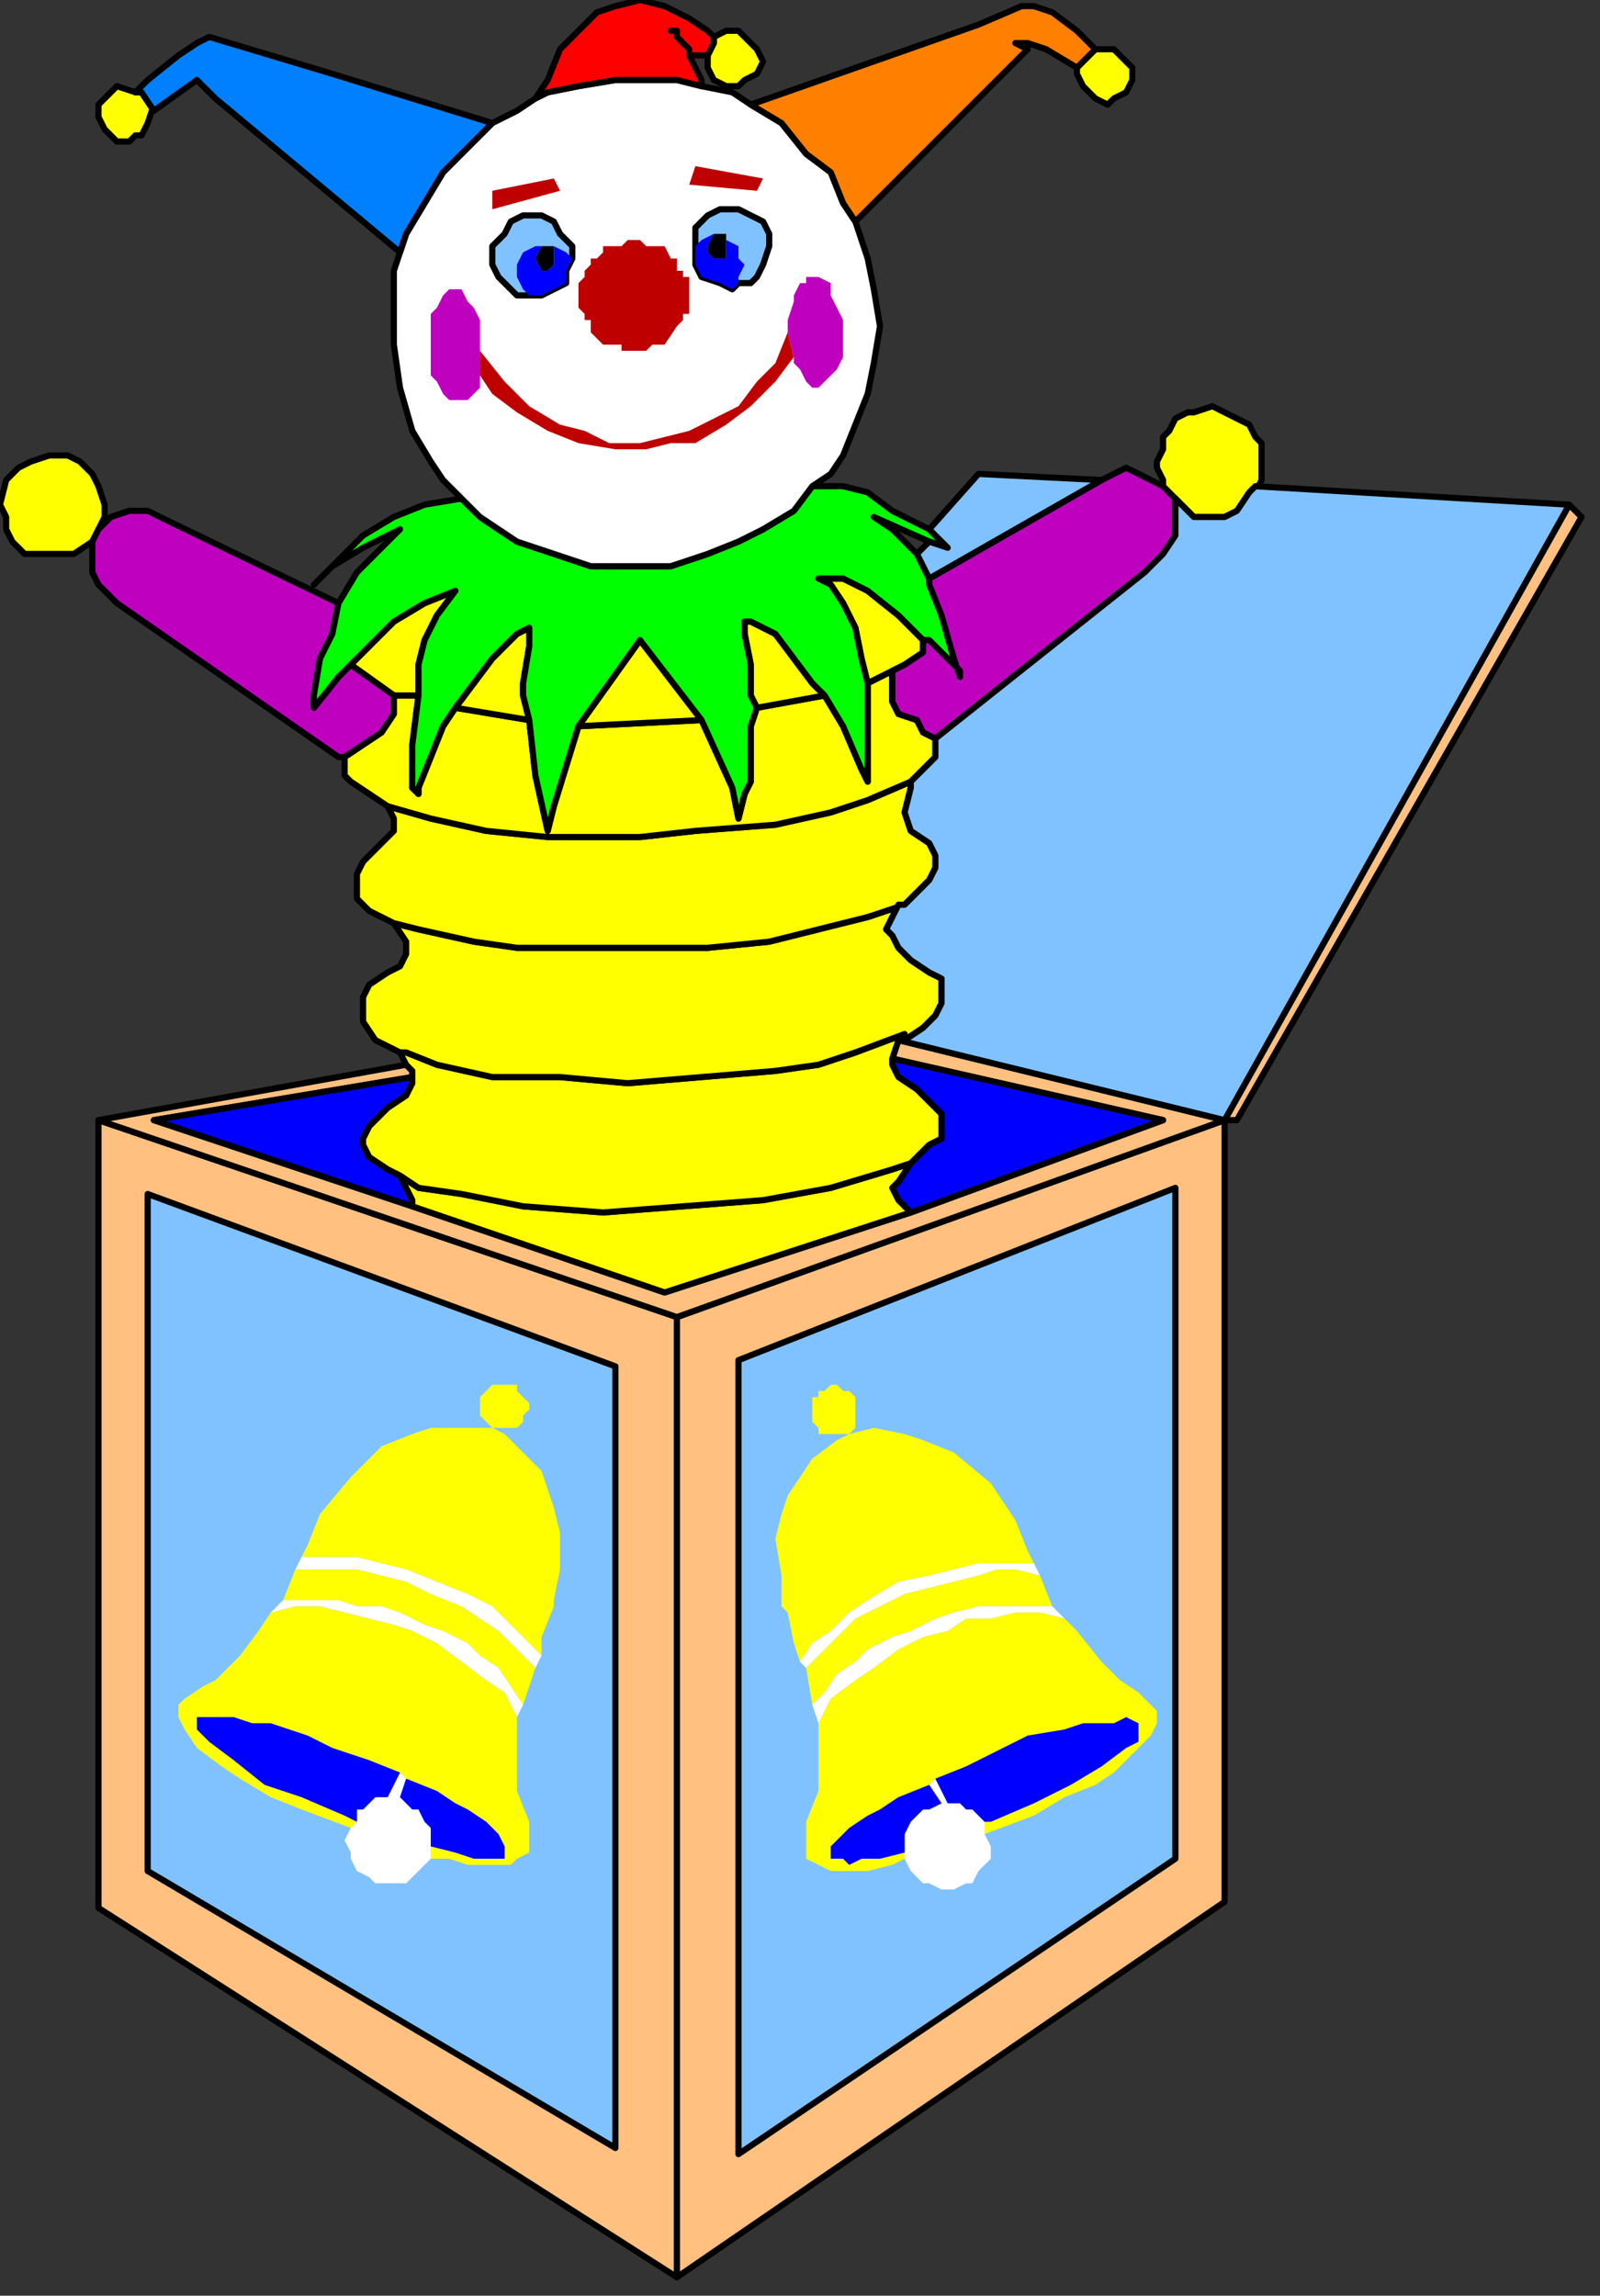 <?xml version="1.0" encoding="UTF-8" standalone="no"?>
<svg
   xmlns:dc="http://purl.org/dc/elements/1.1/"
   xmlns:cc="http://creativecommons.org/ns#"
   xmlns:rdf="http://www.w3.org/1999/02/22-rdf-syntax-ns#"
   xmlns:svg="http://www.w3.org/2000/svg"
   xmlns="http://www.w3.org/2000/svg"
   xmlns:sodipodi="http://sodipodi.sourceforge.net/DTD/sodipodi-0.dtd"
   xmlns:inkscape="http://www.inkscape.org/namespaces/inkscape"
   version="1.0"
   width="68.792mm"
   height="98.69mm"
   id="svg131"
   sodipodi:docname="PRESN035.WMF">
  <rect width="100%" height="100%" fill="#333333" stroke="none"/>
  <sodipodi:namedview
     pagecolor="#ffffff"
     bordercolor="#666666"
     borderopacity="1"
     objecttolerance="10"
     gridtolerance="10"
     guidetolerance="10"
     inkscape:pageopacity="0"
     inkscape:pageshadow="2"
     inkscape:window-width="640"
     inkscape:window-height="480"
     id="namedview133" />
  <defs
     id="defs3">
    <pattern
       id="WMFhbasepattern"
       patternUnits="userSpaceOnUse"
       width="6"
       height="6"
       x="0"
       y="0" />
  </defs>
  <path
     style="fill:#ffc080;fill-rule:evenodd;fill-opacity:1;stroke:#000000;stroke-width:1px;stroke-linecap:round;stroke-linejoin:round;stroke-miterlimit:4;stroke-dasharray:none;stroke-opacity:1;"
     d="  M 110,214   L 16,182   L 16,310   L 110,370   L 110,214  z "
     id="path5" />
  <path
     style="fill:#ffc080;fill-rule:evenodd;fill-opacity:1;stroke:#000000;stroke-width:1px;stroke-linecap:round;stroke-linejoin:round;stroke-miterlimit:4;stroke-dasharray:none;stroke-opacity:1;"
     d="  M 110,370   L 199,309   L 199,182   L 110,214   L 110,370  z "
     id="path7" />
  <path
     style="fill:#80c2ff;fill-rule:evenodd;fill-opacity:1;stroke:#000000;stroke-width:1px;stroke-linecap:round;stroke-linejoin:round;stroke-miterlimit:4;stroke-dasharray:none;stroke-opacity:1;"
     d="  M 120,221   L 191,193   L 191,302   L 120,350   L 120,221  z "
     id="path9" />
  <path
     style="fill:#80c2ff;fill-rule:evenodd;fill-opacity:1;stroke:#000000;stroke-width:1px;stroke-linecap:round;stroke-linejoin:round;stroke-miterlimit:4;stroke-dasharray:none;stroke-opacity:1;"
     d="  M 100,222   L 100,349   L 24,304   L 24,194   L 100,222  z "
     id="path11" />
  <path
     style="fill:#ffff00;fill-rule:evenodd;fill-opacity:1;stroke:none;"
     d="  M 139,229   L 139,227   L 139,227   L 138,226   L 137,226   L 136,225   L 135,225   L 134,226   L 133,226   L 133,227   L 132,227   L 132,228   L 132,230   L 132,231   L 133,232   L 133,233   L 134,233   L 137,233   L 138,233   L 139,232   L 139,231   L 139,230   L 139,229  z "
     id="path13" />
  <path
     style="fill:#ffff00;fill-rule:evenodd;fill-opacity:1;stroke:none;"
     d="  M 136,234   L 132,237   L 130,240   L 128,243   L 127,246   L 126,250   L 127,256   L 127,261   L 128,262   L 129,267   L 130,270   L 132,267   L 135,265   L 138,262   L 141,260   L 146,257   L 151,256   L 155,255   L 159,254   L 164,254   L 168,254   L 167,252   L 165,247   L 161,241   L 155,236   L 150,234   L 147,233   L 142,232   L 138,233   L 136,234  z "
     id="path15" />
  <path
     style="fill:#ffffff;fill-rule:evenodd;fill-opacity:1;stroke:none;"
     d="  M 168,254   L 164,254   L 159,254   L 155,255   L 151,256   L 146,257   L 141,260   L 138,262   L 135,265   L 132,267   L 130,270   L 131,271   L 133,269   L 137,265   L 139,263   L 143,261   L 147,259   L 151,258   L 155,257   L 159,256   L 162,255   L 165,255   L 169,256   L 168,254  z "
     id="path17" />
  <path
     style="fill:#ffff00;fill-rule:evenodd;fill-opacity:1;stroke:none;"
     d="  M 171,261   L 167,261   L 163,261   L 159,261   L 155,262   L 152,263   L 148,265   L 145,266   L 141,268   L 139,270   L 136,272   L 134,275   L 132,277   L 131,271   L 133,269   L 137,265   L 139,263   L 143,261   L 147,259   L 151,258   L 155,257   L 159,256   L 162,255   L 165,255   L 169,256   L 171,261  z "
     id="path19" />
  <path
     style="fill:#ffffff;fill-rule:evenodd;fill-opacity:1;stroke:none;"
     d="  M 173,263   L 169,262   L 165,262   L 161,263   L 157,263   L 154,265   L 150,266   L 146,268   L 142,271   L 139,273   L 135,276   L 133,280   L 132,277   L 134,275   L 136,272   L 139,270   L 141,268   L 145,266   L 148,265   L 152,263   L 155,262   L 159,261   L 163,261   L 167,261   L 171,261   L 173,263  z "
     id="path21" />
  <path
     style="fill:#ffff00;fill-rule:evenodd;fill-opacity:1;stroke:none;"
     d="  M 161,296   L 168,293   L 174,290   L 179,287   L 183,284   L 185,283   L 185,282   L 185,281   L 185,280   L 183,279   L 181,280   L 179,280   L 176,280   L 173,281   L 167,282   L 163,284   L 157,287   L 152,289   L 151,290   L 146,292   L 143,294   L 141,295   L 138,297   L 136,299   L 135,300   L 135,301   L 135,302   L 137,302   L 138,303   L 140,302   L 143,302   L 147,301   L 147,302   L 145,303   L 141,304   L 136,304   L 135,304   L 133,303   L 131,302   L 131,300   L 131,296   L 133,291   L 133,288   L 133,283   L 133,280   L 135,276   L 139,273   L 142,271   L 146,268   L 150,266   L 154,265   L 157,263   L 161,263   L 165,262   L 169,262   L 173,263   L 175,265   L 179,270   L 182,273   L 185,275   L 187,277   L 188,278   L 188,280   L 187,282   L 185,284   L 181,288   L 178,290   L 173,292   L 168,295   L 160,298   L 160,296   L 161,296  z "
     id="path23" />
  <path
     style="fill:#ffffff;fill-rule:evenodd;fill-opacity:1;stroke:none;"
     d="  M 147,302   L 148,304   L 149,305   L 150,306   L 151,306   L 153,307   L 154,307   L 155,307   L 157,306   L 158,306   L 159,304   L 160,303   L 161,302   L 161,300   L 160,298   L 160,296   L 159,295   L 158,294   L 157,294   L 156,293   L 154,293   L 152,289   L 151,290   L 153,293   L 151,294   L 150,294   L 149,295   L 148,296   L 147,298   L 147,302  z "
     id="path25" />
  <path
     style="fill:#0000ff;fill-rule:evenodd;fill-opacity:1;stroke:none;"
     d="  M 161,296   L 168,293   L 174,290   L 179,287   L 183,284   L 185,283   L 185,282   L 185,281   L 185,280   L 183,279   L 181,280   L 179,280   L 176,280   L 173,281   L 167,282   L 163,284   L 157,287   L 152,289   L 154,293   L 156,293   L 157,294   L 158,294   L 159,295   L 160,296   L 161,296  z "
     id="path27" />
  <path
     style="fill:#0000ff;fill-rule:evenodd;fill-opacity:1;stroke:none;"
     d="  M 147,301   L 143,302   L 140,302   L 138,303   L 137,302   L 135,302   L 135,301   L 135,300   L 136,299   L 138,297   L 141,295   L 143,294   L 146,292   L 151,290   L 153,293   L 151,294   L 150,294   L 149,295   L 148,296   L 147,298   L 147,301  z "
     id="path29" />
  <path
     style="fill:#ffff00;fill-rule:evenodd;fill-opacity:1;stroke:none;"
     d="  M 78,228   L 78,228   L 78,227   L 79,226   L 80,225   L 80,225   L 81,225   L 82,225   L 83,225   L 84,225   L 84,226   L 85,227   L 86,228   L 86,229   L 85,230   L 85,231   L 84,232   L 83,232   L 80,232   L 80,232   L 79,231   L 78,230   L 78,230   L 78,228  z "
     id="path31" />
  <path
     style="fill:#ffff00;fill-rule:evenodd;fill-opacity:1;stroke:none;"
     d="  M 82,233   L 85,236   L 88,239   L 89,242   L 90,245   L 91,249   L 91,255   L 90,260   L 90,261   L 88,266   L 88,269   L 86,267   L 83,264   L 80,261   L 76,259   L 71,257   L 66,255   L 62,254   L 58,253   L 53,253   L 49,253   L 50,251   L 52,246   L 57,240   L 62,235   L 67,233   L 70,232   L 75,232   L 80,232   L 82,233  z "
     id="path33" />
  <path
     style="fill:#ffffff;fill-rule:evenodd;fill-opacity:1;stroke:none;"
     d="  M 49,253   L 53,253   L 58,253   L 62,254   L 66,255   L 71,257   L 76,259   L 80,261   L 83,264   L 86,267   L 88,269   L 87,271   L 84,268   L 81,265   L 78,263   L 75,261   L 70,259   L 66,257   L 62,256   L 58,255   L 55,255   L 52,255   L 48,255   L 49,253  z "
     id="path35" />
  <path
     style="fill:#ffff00;fill-rule:evenodd;fill-opacity:1;stroke:none;"
     d="  M 46,260   L 50,260   L 55,260   L 58,261   L 62,261   L 65,262   L 69,264   L 72,265   L 76,267   L 78,269   L 81,271   L 83,274   L 85,277   L 87,271   L 84,268   L 81,265   L 78,263   L 75,261   L 70,259   L 66,257   L 62,256   L 58,255   L 55,255   L 52,255   L 48,255   L 46,260  z "
     id="path37" />
  <path
     style="fill:#ffffff;fill-rule:evenodd;fill-opacity:1;stroke:none;"
     d="  M 44,262   L 48,261   L 52,261   L 56,262   L 60,263   L 64,264   L 67,265   L 71,267   L 75,270   L 79,273   L 82,275   L 84,279   L 85,277   L 83,274   L 81,271   L 78,269   L 76,267   L 72,265   L 69,264   L 65,262   L 62,261   L 58,261   L 55,260   L 50,260   L 46,260   L 44,262  z "
     id="path39" />
  <path
     style="fill:#ffff00;fill-rule:evenodd;fill-opacity:1;stroke:none;"
     d="  M 56,295   L 49,292   L 43,290   L 38,286   L 34,283   L 33,282   L 32,281   L 32,279   L 34,279   L 36,279   L 38,279   L 41,280   L 44,280   L 50,282   L 54,284   L 60,286   L 65,288   L 66,289   L 71,291   L 74,293   L 76,294   L 79,296   L 81,298   L 82,300   L 82,300   L 82,302   L 81,302   L 77,302   L 74,301   L 70,300   L 70,302   L 73,302   L 76,303   L 81,303   L 83,303   L 84,302   L 86,301   L 86,299   L 86,296   L 84,291   L 84,287   L 84,282   L 84,279   L 82,275   L 79,273   L 75,270   L 71,267   L 67,265   L 64,264   L 60,263   L 56,262   L 52,261   L 48,261   L 44,262   L 42,265   L 39,269   L 35,273   L 33,274   L 30,276   L 29,277   L 29,279   L 30,281   L 32,284   L 36,287   L 39,289   L 44,292   L 49,294   L 57,297   L 58,296   L 56,295  z "
     id="path41" />
  <path
     style="fill:#ffffff;fill-rule:evenodd;fill-opacity:1;stroke:none;"
     d="  M 70,302   L 69,303   L 68,304   L 67,305   L 66,306   L 64,306   L 63,306   L 62,306   L 61,306   L 60,305   L 58,304   L 58,304   L 57,302   L 57,301   L 56,299   L 57,297   L 58,296   L 58,294   L 59,294   L 60,293   L 61,292   L 63,292   L 65,288   L 66,289   L 65,292   L 66,293   L 67,294   L 68,294   L 69,296   L 70,297   L 70,299   L 70,300   L 70,302  z "
     id="path43" />
  <path
     style="fill:#0000ff;fill-rule:evenodd;fill-opacity:1;stroke:none;"
     d="  M 56,295   L 49,292   L 43,290   L 38,286   L 34,283   L 33,282   L 32,281   L 32,279   L 34,279   L 36,279   L 38,279   L 41,280   L 44,280   L 50,282   L 54,284   L 60,286   L 65,288   L 63,292   L 61,292   L 60,293   L 59,294   L 58,294   L 58,296   L 56,295  z "
     id="path45" />
  <path
     style="fill:#0000ff;fill-rule:evenodd;fill-opacity:1;stroke:none;"
     d="  M 70,300   L 74,301   L 77,302   L 81,302   L 82,302   L 82,300   L 82,300   L 81,298   L 79,296   L 76,294   L 74,293   L 71,291   L 66,289   L 65,292   L 66,293   L 67,294   L 68,294   L 69,296   L 70,297   L 70,299   L 70,300  z "
     id="path47" />
  <path
     style="fill:#ffc080;fill-rule:evenodd;fill-opacity:1;stroke:#000000;stroke-width:1px;stroke-linecap:round;stroke-linejoin:round;stroke-miterlimit:4;stroke-dasharray:none;stroke-opacity:1;"
     d="  M 108,210   L 67,196   L 25,182   L 67,175   L 67,174   L 66,173   L 16,182   L 110,214   L 199,182   L 146,169   L 145,172   L 189,182   L 148,197   L 108,210  z "
     id="path49" />
  <path
     style="fill:#0000ff;fill-rule:evenodd;fill-opacity:1;stroke:#000000;stroke-width:1px;stroke-linecap:round;stroke-linejoin:round;stroke-miterlimit:4;stroke-dasharray:none;stroke-opacity:1;"
     d="  M 145,172   L 189,182   L 148,197   L 146,195   L 145,193   L 146,192   L 148,189   L 151,186   L 153,185   L 153,183   L 153,181   L 151,179   L 149,177   L 146,175   L 145,173   L 145,172  z "
     id="path51" />
  <path
     style="fill:#0000ff;fill-rule:evenodd;fill-opacity:1;stroke:#000000;stroke-width:1px;stroke-linecap:round;stroke-linejoin:round;stroke-miterlimit:4;stroke-dasharray:none;stroke-opacity:1;"
     d="  M 66,193   L 67,195   L 67,196   L 25,182   L 67,175   L 67,176   L 66,178   L 63,180   L 62,181   L 60,183   L 59,185   L 59,186   L 60,188   L 63,190   L 65,191   L 66,193  z "
     id="path53" />
  <path
     style="fill:#ffff00;fill-rule:evenodd;fill-opacity:1;stroke:#000000;stroke-width:1px;stroke-linecap:round;stroke-linejoin:round;stroke-miterlimit:4;stroke-dasharray:none;stroke-opacity:1;"
     d="  M 108,210   L 148,197   L 146,195   L 145,193   L 146,192   L 148,189   L 145,190   L 135,193   L 124,195   L 111,196   L 98,197   L 85,196   L 75,194   L 68,193   L 65,191   L 66,193   L 67,195   L 67,196   L 108,210  z "
     id="path55" />
  <path
     style="fill:#ffff00;fill-rule:evenodd;fill-opacity:1;stroke:#000000;stroke-width:1px;stroke-linecap:round;stroke-linejoin:round;stroke-miterlimit:4;stroke-dasharray:none;stroke-opacity:1;"
     d="  M 145,190   L 135,193   L 124,195   L 111,196   L 98,197   L 85,196   L 75,194   L 68,193   L 65,191   L 63,190   L 60,188   L 59,186   L 59,185   L 60,183   L 62,181   L 63,180   L 66,178   L 67,176   L 67,174   L 66,173   L 65,171   L 66,171   L 71,173   L 80,175   L 91,175   L 102,176   L 114,175   L 126,174   L 133,173   L 139,171   L 147,168   L 147,169   L 146,169   L 145,172   L 145,173   L 146,175   L 149,177   L 151,179   L 153,181   L 153,183   L 153,185   L 151,186   L 148,189   L 145,190  z "
     id="path57" />
  <path
     style="fill:#ffff00;fill-rule:evenodd;fill-opacity:1;stroke:#000000;stroke-width:1px;stroke-linecap:round;stroke-linejoin:round;stroke-miterlimit:4;stroke-dasharray:none;stroke-opacity:1;"
     d="  M 147,169   L 150,167   L 152,165   L 153,163   L 153,161   L 153,159   L 151,158   L 148,156   L 146,154   L 145,152   L 144,151   L 145,149   L 146,147   L 147,147   L 141,149   L 133,151   L 125,153   L 115,154   L 105,154   L 94,154   L 84,154   L 77,153   L 68,151   L 64,150   L 66,153   L 66,154   L 66,155   L 65,157   L 63,158   L 60,160   L 59,162   L 59,166   L 61,169   L 65,171   L 65,171   L 66,171   L 71,173   L 80,175   L 91,175   L 102,176   L 114,175   L 126,174   L 133,173   L 139,171   L 147,168   L 147,169  z "
     id="path59" />
  <path
     style="fill:#ffff00;fill-rule:evenodd;fill-opacity:1;stroke:#000000;stroke-width:1px;stroke-linecap:round;stroke-linejoin:round;stroke-miterlimit:4;stroke-dasharray:none;stroke-opacity:1;"
     d="  M 148,127   L 141,130   L 135,132   L 126,134   L 113,135   L 104,136   L 89,136   L 79,135   L 70,133   L 63,131   L 64,133   L 64,135   L 62,137   L 59,140   L 58,142   L 58,144   L 58,146   L 60,148   L 64,150   L 68,151   L 77,153   L 84,154   L 94,154   L 105,154   L 115,154   L 125,153   L 133,151   L 141,149   L 147,147   L 147,147   L 149,145   L 151,143   L 152,141   L 152,140   L 152,139   L 151,137   L 148,135   L 147,132   L 148,128   L 148,127  z "
     id="path61" />
  <path
     style="fill:#ffff00;fill-rule:evenodd;fill-opacity:1;stroke:#000000;stroke-width:1px;stroke-linecap:round;stroke-linejoin:round;stroke-miterlimit:4;stroke-dasharray:none;stroke-opacity:1;"
     d="  M 141,111   L 141,113   L 141,121   L 141,125   L 141,127   L 140,125   L 137,118   L 134,113   L 123,115   L 122,118   L 122,127   L 121,129   L 120,133   L 119,128   L 114,117   L 94,118   L 90,131   L 89,135   L 87,126   L 86,117   L 80,116   L 74,115   L 72,118   L 70,123   L 68,128   L 68,129   L 67,128   L 67,121   L 68,113   L 67,113   L 64,113   L 64,116   L 62,119   L 59,121   L 56,123   L 56,126   L 57,127   L 60,129   L 63,131   L 70,133   L 79,135   L 89,136   L 104,136   L 113,135   L 126,134   L 135,132   L 141,130   L 148,127   L 150,125   L 152,123   L 152,120   L 150,119   L 149,117   L 146,116   L 145,114   L 145,111   L 145,109   L 141,111  z "
     id="path63" />
  <path
     style="fill:#ffff00;fill-rule:evenodd;fill-opacity:1;stroke:#000000;stroke-width:1px;stroke-linecap:round;stroke-linejoin:round;stroke-miterlimit:4;stroke-dasharray:none;stroke-opacity:1;"
     d="  M 57,108   L 64,101   L 69,98   L 74,96   L 71,100   L 69,104   L 68,108   L 68,113   L 67,113   L 64,113   L 57,108  z "
     id="path65" />
  <path
     style="fill:#ffff00;fill-rule:evenodd;fill-opacity:1;stroke:#000000;stroke-width:1px;stroke-linecap:round;stroke-linejoin:round;stroke-miterlimit:4;stroke-dasharray:none;stroke-opacity:1;"
     d="  M 133,94   L 133,94   L 135,95   L 137,98   L 139,102   L 140,107   L 141,111   L 145,109   L 147,108   L 150,106   L 150,104   L 150,104   L 146,100   L 141,96   L 137,94   L 133,94  z "
     id="path67" />
  <path
     style="fill:#ffff00;fill-rule:evenodd;fill-opacity:1;stroke:#000000;stroke-width:1px;stroke-linecap:round;stroke-linejoin:round;stroke-miterlimit:4;stroke-dasharray:none;stroke-opacity:1;"
     d="  M 122,113   L 122,108   L 121,103   L 121,101   L 122,101   L 126,103   L 129,107   L 132,111   L 134,113   L 134,113   L 123,115   L 122,113  z "
     id="path69" />
  <path
     style="fill:#ffff00;fill-rule:evenodd;fill-opacity:1;stroke:#000000;stroke-width:1px;stroke-linecap:round;stroke-linejoin:round;stroke-miterlimit:4;stroke-dasharray:none;stroke-opacity:1;"
     d="  M 80,116   L 86,117   L 85,113   L 85,111   L 86,105   L 86,102   L 84,103   L 80,107   L 74,115   L 80,116  z "
     id="path71" />
  <path
     style="fill:#ffff00;fill-rule:evenodd;fill-opacity:1;stroke:#000000;stroke-width:1px;stroke-linecap:round;stroke-linejoin:round;stroke-miterlimit:4;stroke-dasharray:none;stroke-opacity:1;"
     d="  M 94,118   L 104,104   L 114,117   L 94,118  z "
     id="path73" />
  <path
     style="fill:#ffff00;fill-rule:evenodd;fill-opacity:1;stroke:#000000;stroke-width:1px;stroke-linecap:round;stroke-linejoin:round;stroke-miterlimit:4;stroke-dasharray:none;stroke-opacity:1;"
     d="  M 16,86   L 17,84   L 17,82   L 16,79   L 15,77   L 13,75   L 11,74   L 8,74   L 5,75   L 3,76   L 1,78   L 0,82   L 1,84   L 1,86   L 2,88   L 4,90   L 6,90   L 9,90   L 12,90   L 15,88   L 16,86  z "
     id="path75" />
  <path
     style="fill:#bf00bf;fill-rule:evenodd;fill-opacity:1;stroke:#000000;stroke-width:1px;stroke-linecap:round;stroke-linejoin:round;stroke-miterlimit:4;stroke-dasharray:none;stroke-opacity:1;"
     d="  M 57,108   L 55,110   L 51,115   L 51,113   L 52,107   L 54,103   L 55,98   L 26,84   L 24,83   L 21,83   L 18,84   L 16,86   L 15,88   L 15,93   L 16,95   L 19,98   L 55,123   L 56,123   L 59,121   L 62,119   L 64,116   L 64,113   L 57,108  z "
     id="path77" />
  <path
     style="fill:#00ff00;fill-rule:evenodd;fill-opacity:1;stroke:#000000;stroke-width:1px;stroke-linecap:round;stroke-linejoin:round;stroke-miterlimit:4;stroke-dasharray:none;stroke-opacity:1;"
     d="  M 142,84   L 145,86   L 148,89   L 149,90   L 151,94   L 153,100   L 155,107   L 156,110   L 156,109   L 150,104   L 146,100   L 141,96   L 137,94   L 133,94   L 133,94   L 135,95   L 137,98   L 139,102   L 140,107   L 141,111   L 141,113   L 141,121   L 141,125   L 141,127   L 140,125   L 137,118   L 134,113   L 134,113   L 132,111   L 129,107   L 126,103   L 122,101   L 121,101   L 121,103   L 122,108   L 122,113   L 123,115   L 122,118   L 122,127   L 121,129   L 120,133   L 119,128   L 114,117   L 104,104   L 94,118   L 90,131   L 89,135   L 87,126   L 86,117   L 85,113   L 85,111   L 86,105   L 86,102   L 84,103   L 80,107   L 74,115   L 72,118   L 70,123   L 68,128   L 68,129   L 67,128   L 67,121   L 68,113   L 68,108   L 69,104   L 71,100   L 74,96   L 69,98   L 64,101   L 55,110   L 51,115   L 51,113   L 52,107   L 54,103   L 55,98   L 58,93   L 62,89   L 65,86   L 59,89   L 54,92   L 51,95   L 54,92   L 59,87   L 64,84   L 69,82   L 75,81   L 78,84   L 84,88   L 90,90   L 96,92   L 102,92   L 109,92   L 115,90   L 120,88   L 124,86   L 129,83   L 132,79   L 133,79   L 137,79   L 141,80   L 145,83   L 151,86   L 154,89   L 151,88   L 142,84  z "
     id="path79" />
  <path
     style="fill:#bf00bf;fill-rule:evenodd;fill-opacity:1;stroke:#000000;stroke-width:1px;stroke-linecap:round;stroke-linejoin:round;stroke-miterlimit:4;stroke-dasharray:none;stroke-opacity:1;"
     d="  M 151,94   L 179,78   L 181,77   L 183,76   L 187,78   L 189,79   L 191,81   L 191,84   L 191,87   L 189,90   L 186,93   L 152,120   L 150,119   L 149,117   L 146,116   L 145,114   L 145,111   L 145,109   L 147,108   L 150,106   L 150,104   L 151,104   L 156,109   L 156,110   L 155,107   L 153,100   L 151,95   L 151,94  z "
     id="path81" />
  <path
     style="fill:#ffff00;fill-rule:evenodd;fill-opacity:1;stroke:#000000;stroke-width:1px;stroke-linecap:round;stroke-linejoin:round;stroke-miterlimit:4;stroke-dasharray:none;stroke-opacity:1;"
     d="  M 192,82   L 194,84   L 199,84   L 201,83   L 202,82   L 203,81   L 204,80   L 205,78   L 205,76   L 205,74   L 205,72   L 204,71   L 203,69   L 201,68   L 199,67   L 197,66   L 194,67   L 193,67   L 191,68   L 190,70   L 189,71   L 189,73   L 188,75   L 188,76   L 189,78   L 189,79   L 191,81   L 192,82  z "
     id="path83" />
  <path
     style="fill:#ffffff;fill-rule:evenodd;fill-opacity:1;stroke:#000000;stroke-width:1px;stroke-linecap:round;stroke-linejoin:round;stroke-miterlimit:4;stroke-dasharray:none;stroke-opacity:1;"
     d="  M 122,17   L 119,15   L 114,14   L 110,13   L 106,13   L 100,13   L 94,14   L 89,15   L 87,16   L 84,18   L 80,20   L 77,23   L 72,28   L 69,33   L 66,38   L 65,41   L 64,44   L 64,50   L 64,56   L 65,63   L 67,70   L 70,75   L 72,78   L 75,81   L 78,84   L 84,88   L 90,90   L 96,92   L 102,92   L 109,92   L 115,90   L 120,88   L 124,86   L 129,83   L 132,79   L 135,77   L 137,74   L 139,69   L 141,64   L 142,59   L 143,53   L 142,47   L 141,42   L 139,36   L 137,33   L 135,28   L 131,25   L 127,20   L 122,17  z "
     id="path85" />
  <path
     style="fill:#bf0000;fill-rule:evenodd;fill-opacity:1;stroke:none;"
     d="  M 124,29   L 123,31   L 112,30   L 113,27   L 124,29  z "
     id="path87" />
  <path
     style="fill:#bf0000;fill-rule:evenodd;fill-opacity:1;stroke:none;"
     d="  M 91,31   L 80,34   L 80,31   L 90,29   L 91,31  z "
     id="path89" />
  <path
     style="fill:#bf00bf;fill-rule:evenodd;fill-opacity:1;stroke:none;"
     d="  M 128,54   L 128,52   L 129,49   L 129,48   L 130,46   L 131,46   L 131,45   L 133,45   L 135,46   L 135,48   L 136,50   L 137,52   L 137,55   L 137,56   L 137,58   L 136,60   L 135,61   L 134,62   L 133,63   L 132,63   L 131,62   L 130,60   L 129,59   L 129,58   L 128,54  z "
     id="path91" />
  <path
     style="fill:#bf0000;fill-rule:evenodd;fill-opacity:1;stroke:none;"
     d="  M 129,58   L 126,62   L 122,66   L 118,69   L 113,72   L 109,72   L 105,73   L 100,73   L 94,72   L 89,70   L 84,67   L 80,64   L 78,61   L 78,57   L 82,62   L 86,66   L 91,69   L 95,70   L 99,72   L 104,72   L 108,71   L 112,70   L 116,68   L 120,66   L 123,62   L 126,59   L 128,54   L 129,58  z "
     id="path93" />
  <path
     style="fill:#bf00bf;fill-rule:evenodd;fill-opacity:1;stroke:none;"
     d="  M 78,61   L 78,58   L 78,55   L 78,52   L 77,50   L 76,49   L 75,47   L 73,47   L 72,48   L 72,48   L 71,50   L 70,51   L 70,52   L 70,54   L 70,58   L 70,61   L 71,62   L 72,64   L 73,65   L 76,65   L 76,65   L 77,64   L 78,63   L 78,62   L 78,61  z "
     id="path95" />
  <path
     style="fill:#80c2ff;fill-rule:evenodd;fill-opacity:1;stroke:#000000;stroke-width:1px;stroke-linecap:round;stroke-linejoin:round;stroke-miterlimit:4;stroke-dasharray:none;stroke-opacity:1;"
     d="  M 122,46   L 123,45   L 124,43   L 125,40   L 125,38   L 124,36   L 122,35   L 120,34   L 117,34   L 115,35   L 113,37   L 113,40   L 113,43   L 114,45   L 117,46   L 119,47   L 120,46   L 122,46  z "
     id="path97" />
  <path
     style="fill:#80c2ff;fill-rule:evenodd;fill-opacity:1;stroke:#000000;stroke-width:1px;stroke-linecap:round;stroke-linejoin:round;stroke-miterlimit:4;stroke-dasharray:none;stroke-opacity:1;"
     d="  M 86,48   L 84,48   L 82,46   L 81,45   L 80,43   L 80,40   L 82,38   L 83,36   L 85,35   L 88,35   L 90,36   L 91,38   L 93,40   L 93,42   L 92,44   L 92,46   L 90,47   L 88,48   L 86,48  z "
     id="path99" />
  <path
     style="fill:#000000;fill-rule:evenodd;fill-opacity:1;stroke:none;"
     d="  M 90,40   L 90,41   L 90,42   L 90,43   L 89,44   L 88,44   L 87,42   L 87,42   L 88,40   L 88,40   L 90,40   L 88,40   L 90,40  z "
     id="path101" />
  <path
     style="fill:#0000ff;fill-rule:evenodd;fill-opacity:1;stroke:none;"
     d="  M 85,47   L 84,45   L 84,43   L 85,41   L 87,40   L 88,40   L 88,40   L 87,42   L 87,42   L 88,44   L 89,44   L 90,43   L 90,42   L 90,41   L 90,40   L 92,41   L 93,42   L 92,44   L 92,46   L 90,47   L 88,48   L 86,48   L 85,47  z "
     id="path103" />
  <path
     style="fill:#000000;fill-rule:evenodd;fill-opacity:1;stroke:none;"
     d="  M 118,38   L 116,38   L 115,40   L 115,41   L 116,42   L 117,42   L 118,42   L 118,39   L 118,38  z "
     id="path105" />
  <path
     style="fill:#0000ff;fill-rule:evenodd;fill-opacity:1;stroke:none;"
     d="  M 120,46   L 120,45   L 121,43   L 120,42   L 120,40   L 118,39   L 118,42   L 117,42   L 116,42   L 115,41   L 115,40   L 116,38   L 114,39   L 113,40   L 113,43   L 114,45   L 117,46   L 119,47   L 120,46  z "
     id="path107" />
  <path
     style="fill:#bf0000;fill-rule:evenodd;fill-opacity:1;stroke:none;"
     d="  M 112,48   L 112,47   L 112,45   L 111,45   L 111,44   L 110,44   L 110,43   L 110,42   L 109,42   L 108,40   L 107,40   L 106,40   L 106,40   L 105,40   L 104,39   L 102,39   L 101,40   L 100,40   L 99,40   L 98,40   L 98,41   L 97,42   L 96,42   L 96,43   L 95,44   L 95,44   L 95,45   L 94,46   L 94,50   L 95,51   L 95,52   L 96,52   L 96,53   L 96,54   L 96,54   L 98,56   L 99,56   L 99,56   L 100,56   L 101,56   L 101,57   L 105,57   L 106,56   L 106,56   L 107,56   L 108,56   L 110,53   L 111,52   L 111,52   L 111,51   L 112,51   L 112,49   L 112,48   L 112,48  z "
     id="path109" />
  <path
     style="fill:#ffff00;fill-rule:evenodd;fill-opacity:1;stroke:#000000;stroke-width:1px;stroke-linecap:round;stroke-linejoin:round;stroke-miterlimit:4;stroke-dasharray:none;stroke-opacity:1;"
     d="  M 25,17   L 24,20   L 23,22   L 22,22   L 21,23   L 19,23   L 17,21   L 16,19   L 16,17   L 18,15   L 19,14   L 22,15   L 23,15   L 25,18   L 25,17  z "
     id="path111" />
  <path
     style="fill:#0080ff;fill-rule:evenodd;fill-opacity:1;stroke:#000000;stroke-width:1px;stroke-linecap:round;stroke-linejoin:round;stroke-miterlimit:4;stroke-dasharray:none;stroke-opacity:1;"
     d="  M 25,18   L 23,15   L 22,15   L 24,13   L 29,9   L 32,7   L 34,6   L 54,12   L 80,20   L 77,23   L 72,28   L 69,33   L 66,38   L 65,41   L 35,16   L 33,14   L 32,13   L 25,18  z "
     id="path113" />
  <path
     style="fill:#ffff00;fill-rule:evenodd;fill-opacity:1;stroke:#000000;stroke-width:1px;stroke-linecap:round;stroke-linejoin:round;stroke-miterlimit:4;stroke-dasharray:none;stroke-opacity:1;"
     d="  M 115,9   L 116,7   L 116,6   L 118,5   L 120,5   L 122,7   L 123,8   L 124,10   L 123,12   L 121,13   L 120,14   L 118,14   L 116,13   L 115,11   L 115,9  z "
     id="path115" />
  <path
     style="fill:#ff0000;fill-rule:evenodd;fill-opacity:1;stroke:#000000;stroke-width:1px;stroke-linecap:round;stroke-linejoin:round;stroke-miterlimit:4;stroke-dasharray:none;stroke-opacity:1;"
     d="  M 115,9   L 116,7   L 116,6   L 115,5   L 112,3   L 108,1   L 104,0   L 100,1   L 97,2   L 94,5   L 91,8   L 89,13   L 87,16   L 89,15   L 94,14   L 100,13   L 106,13   L 110,13   L 114,14   L 114,13   L 112,9   L 115,9  z "
     id="path117" />
  <path
     style="fill:none;stroke:#000000;stroke-width:1px;stroke-linecap:round;stroke-linejoin:round;stroke-miterlimit:4;stroke-dasharray:none;stroke-opacity:1;"
     d="  M 112,9   L 112,8   L 111,7   L 110,6   L 110,5   L 109,5  "
     id="path119" />
  <path
     style="fill:#ffff00;fill-rule:evenodd;fill-opacity:1;stroke:#000000;stroke-width:1px;stroke-linecap:round;stroke-linejoin:round;stroke-miterlimit:4;stroke-dasharray:none;stroke-opacity:1;"
     d="  M 176,10   L 175,11   L 175,12   L 176,14   L 177,15   L 178,16   L 180,17   L 181,16   L 183,15   L 184,13   L 184,11   L 183,10   L 181,8   L 180,8   L 178,8   L 176,10  z "
     id="path121" />
  <path
     style="fill:#ff8000;fill-rule:evenodd;fill-opacity:1;stroke:#000000;stroke-width:1px;stroke-linecap:round;stroke-linejoin:round;stroke-miterlimit:4;stroke-dasharray:none;stroke-opacity:1;"
     d="  M 167,8   L 160,15   L 139,36   L 137,33   L 135,28   L 131,25   L 127,20   L 122,17   L 159,4   L 166,1   L 168,1   L 171,2   L 175,5   L 178,8   L 176,10   L 175,11   L 170,8   L 167,7   L 165,7   L 167,8  z "
     id="path123" />
  <path
     style="fill:#ffc080;fill-rule:evenodd;fill-opacity:1;stroke:#000000;stroke-width:1px;stroke-linecap:round;stroke-linejoin:round;stroke-miterlimit:4;stroke-dasharray:none;stroke-opacity:1;"
     d="  M 201,182   L 257,84   L 255,82   L 199,182   L 201,182  z "
     id="path125" />
  <path
     style="fill:#80c2ff;fill-rule:evenodd;fill-opacity:1;stroke:#000000;stroke-width:1px;stroke-linecap:round;stroke-linejoin:round;stroke-miterlimit:4;stroke-dasharray:none;stroke-opacity:1;"
     d="  M 148,127   L 150,125   L 152,123   L 152,120   L 186,93   L 189,90   L 191,87   L 191,84   L 191,81   L 192,82   L 194,84   L 199,84   L 201,83   L 203,80   L 204,79   L 255,82   L 199,182   L 146,169   L 147,169   L 150,167   L 152,165   L 153,163   L 153,161   L 153,159   L 151,158   L 148,156   L 146,154   L 145,152   L 144,151   L 145,149   L 146,147   L 147,147   L 147,147   L 149,145   L 151,143   L 152,141   L 152,140   L 152,139   L 151,137   L 148,135   L 147,132   L 148,128   L 148,127  z "
     id="path127" />
  <path
     style="fill:#80c2ff;fill-rule:evenodd;fill-opacity:1;stroke:#000000;stroke-width:1px;stroke-linecap:round;stroke-linejoin:round;stroke-miterlimit:4;stroke-dasharray:none;stroke-opacity:1;"
     d="  M 149,90   L 151,88   L 154,89   L 151,86   L 159,77   L 179,78   L 151,94   L 149,90  z "
     id="path129" />
</svg>
